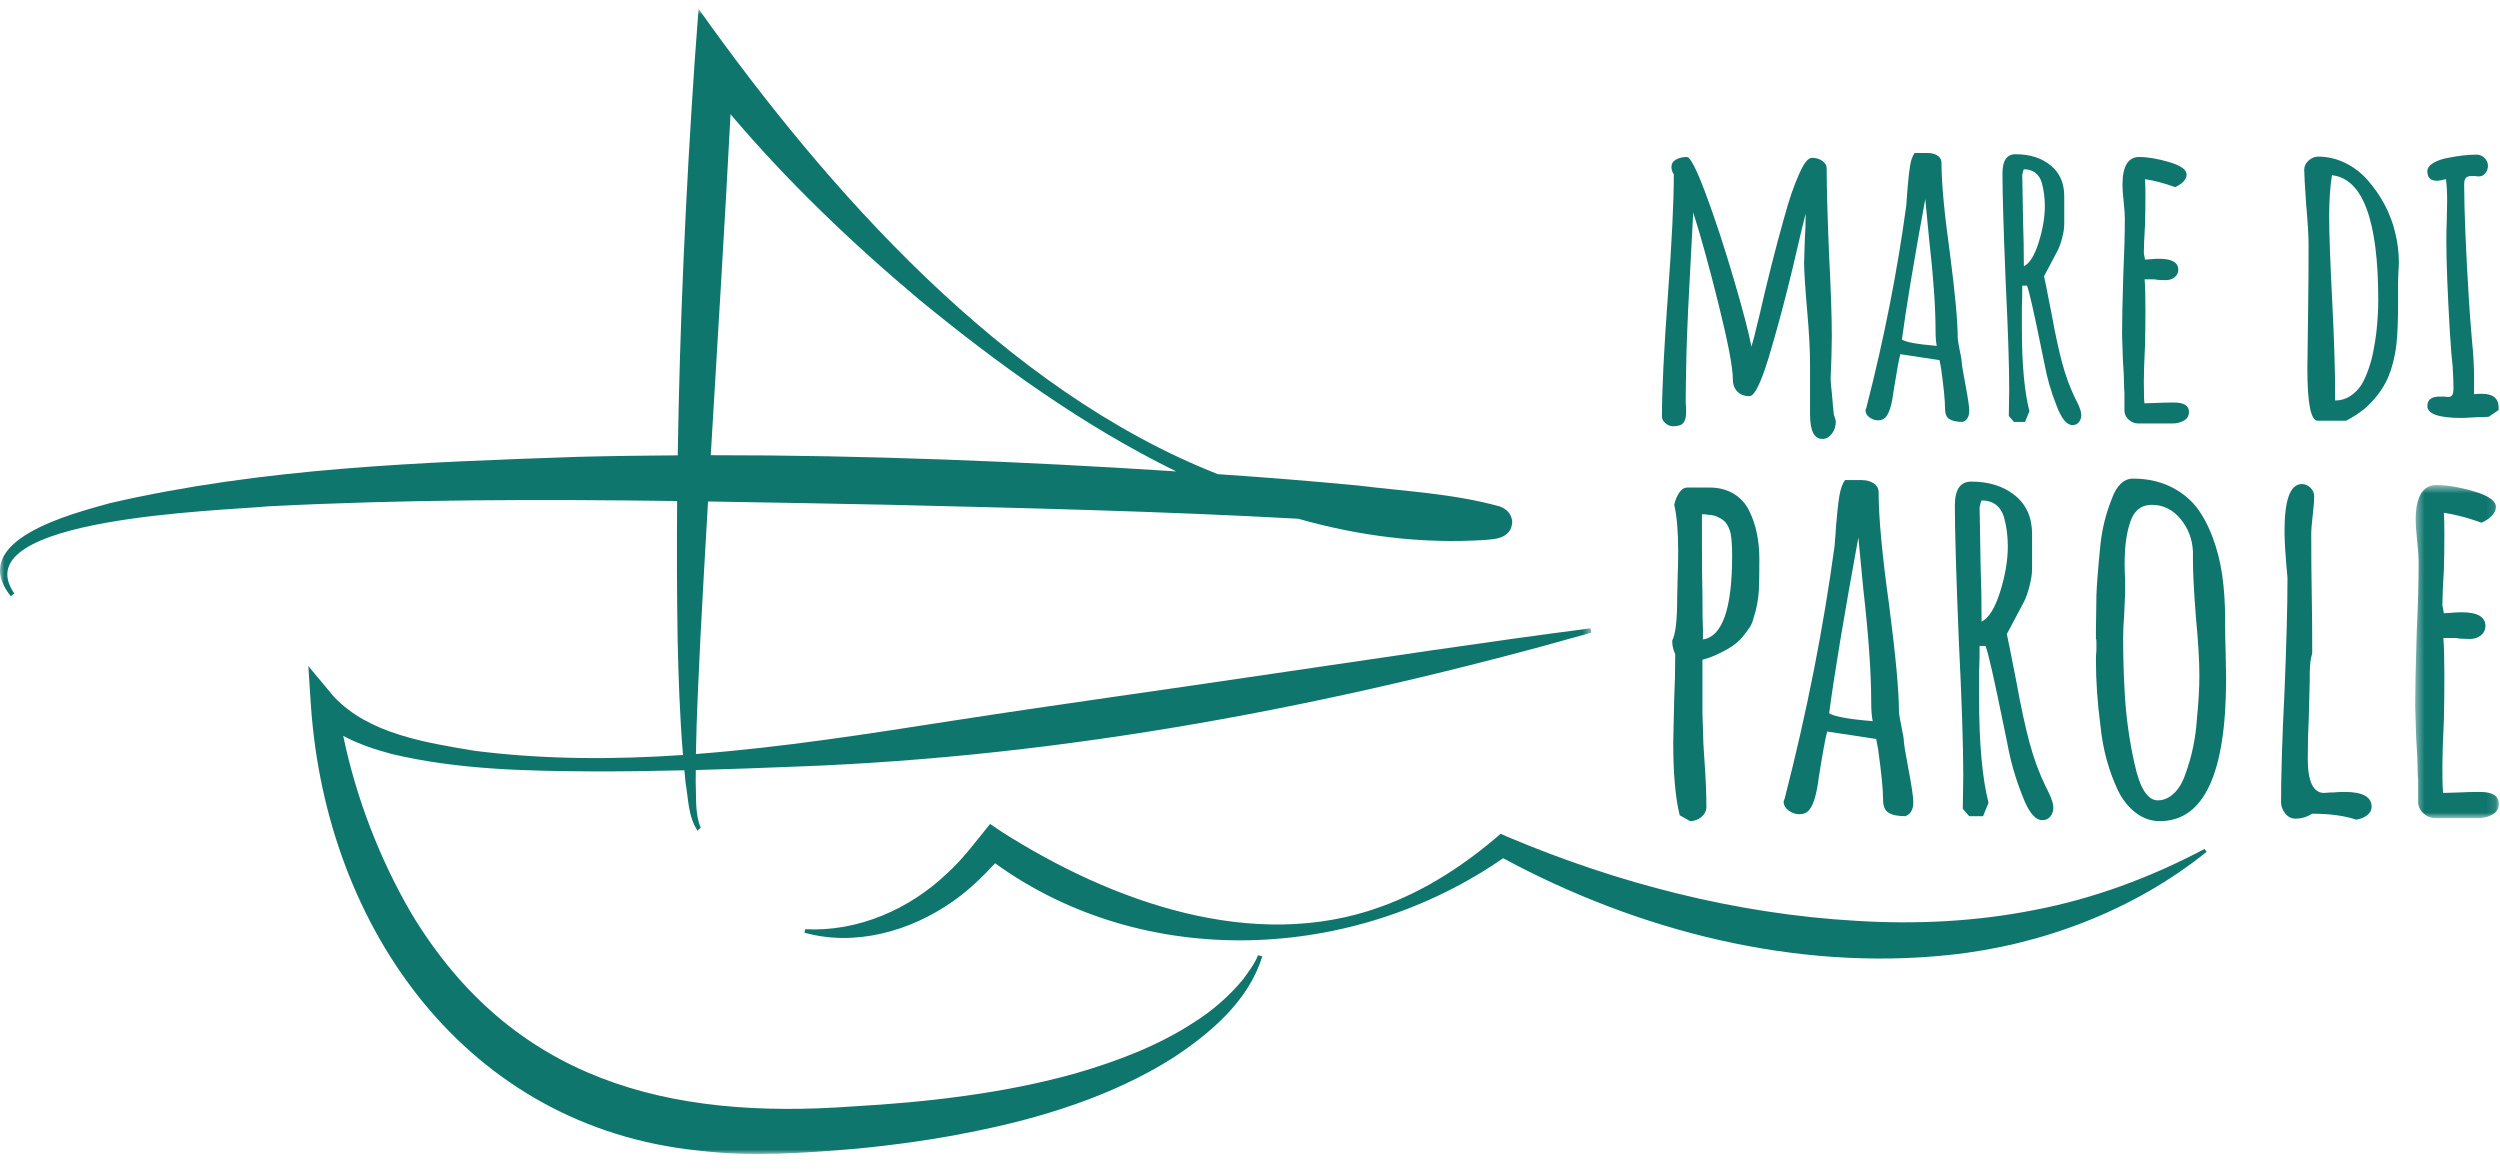 <?xml version="1.0" encoding="UTF-8"?>
<svg width="282px" height="132px" viewBox="0 0 282 132" version="1.1" xmlns="http://www.w3.org/2000/svg" xmlns:xlink="http://www.w3.org/1999/xlink">
    <title>Group 31</title>
    <defs>
        <polygon id="path-1" points="0 0.833 179.511 0.833 179.511 130 0 130"></polygon>
        <polygon id="path-3" points="0.431 0.547 9.866 0.547 9.866 38.122 0.431 38.122"></polygon>
    </defs>
    <g id="Page-1" stroke="none" stroke-width="1" fill="none" fill-rule="evenodd">
        <g id="Group-31">
            <g id="Group-3" transform="translate(0, 0.167)">
                <mask id="mask-2" fill="white">
                    <use xlink:href="#path-1"></use>
                </mask>
                <g id="Clip-2"></g>
                <path d="M82.404,12.719 C88.853,20.324 96.017,27.178 103.648,33.595 C112.479,40.844 122.2,47.891 132.676,53.006 C115.194,51.88 97.69,51.168 80.174,51.181 C80.939,38.326 81.756,25.169 82.404,12.719 M140.266,110.247 C138.72,112.125 136.83,113.792 134.771,115.092 C130.671,117.794 125.995,119.552 121.297,120.916 C113.215,123.18 104.511,124.166 96.162,124.639 C75.338,126.16 57.782,121.747 46.407,102.876 C42.821,96.723 40.174,89.848 38.715,82.84 C40.426,83.758 42.282,84.373 44.153,84.874 C51.673,86.668 59.352,86.8 67.017,86.847 C70.413,86.857 73.808,86.804 77.202,86.722 C77.248,87.189 77.28,87.656 77.332,88.122 C77.656,89.956 77.609,91.931 78.685,93.538 L79.036,93.182 C78.374,91.649 78.558,89.722 78.474,88.048 C78.471,87.597 78.483,87.146 78.485,86.695 C82.262,86.595 86.04,86.454 89.818,86.304 C120.203,85.195 150.298,79.476 179.511,71.195 L179.405,70.706 C167.357,72.272 155.389,74.096 143.417,75.848 C131.45,77.634 119.481,79.27 107.542,81.117 C97.936,82.612 88.23,84.144 78.499,84.885 C78.568,80.548 78.804,76.211 79.001,71.876 C79.264,66.842 79.558,61.658 79.866,56.399 C86.682,56.504 93.497,56.641 100.307,56.772 C115.677,57.144 131.082,57.498 146.445,58.347 C153.266,60.285 160.35,61.219 167.67,60.73 C168.396,60.644 169.36,60.637 170.043,59.992 C170.259,59.744 170.451,59.573 170.559,58.955 C170.653,58.471 170.383,57.904 170.257,57.748 C170.101,57.529 169.938,57.391 169.873,57.343 C169.497,57.068 169.354,57.04 169.202,56.969 C163.954,55.507 158.587,55.263 153.234,54.604 C147.948,54.096 142.663,53.677 137.375,53.318 C113.216,43.83 93.285,21.207 78.798,0.833 L78.352,6.854 C77.349,21.619 76.676,36.402 76.449,51.195 C72.691,51.22 68.933,51.267 65.174,51.365 C47.542,51.976 29.711,52.59 12.421,56.583 C8.182,57.772 -3.831,60.757 1.218,67.086 L1.614,66.781 C-4.334,58.189 25.195,57.45 30.207,56.95 C45.571,56.159 60.978,56.142 76.381,56.349 C76.34,61.511 76.352,66.674 76.433,71.837 C76.528,76.224 76.678,80.617 77.042,84.996 C69.2,85.528 61.343,85.516 53.509,84.519 C47.99,83.591 41.677,82.63 37.697,78.461 L34.779,74.966 L35.082,79.579 C36.848,104.57 52.63,126.92 78.752,129.615 C84.674,130.34 90.63,129.909 96.514,129.414 C100.735,129.011 105.378,128.381 109.557,127.52 C117.387,125.983 125.488,123.469 132.277,119.185 C136.531,116.376 140.838,112.765 142.384,107.708 C142.384,107.708 141.9,107.585 141.899,107.585 C141.563,108.501 140.83,109.445 140.266,110.247" id="Fill-1" fill="#0F766E" mask="url(#mask-2)"></path>
            </g>
            <path d="M229.503,102.643 C222.885,103.957 216.118,104.285 209.397,103.87 C195.912,103.108 182.468,99.652 170.032,94.385 L169.274,94.049 C165.298,97.503 160.807,100.467 155.799,102.266 C141.404,107.547 125.315,101.668 113.018,93.844 L111.682,92.939 C110.141,94.828 108.656,96.869 106.846,98.505 C102.606,102.557 96.774,105.127 90.831,104.815 L90.74,105.205 C96.448,106.805 102.695,105.043 107.458,101.692 C109.209,100.474 110.793,98.963 112.241,97.374 C129.132,109.577 152.631,108.523 169.555,96.808 C184.81,105.027 202.48,109.542 219.814,107.725 C230.305,106.637 240.723,102.681 248.899,96.092 L248.677,95.759 C242.561,98.997 236.137,101.374 229.503,102.643" id="Fill-4" fill="#0F766E"></path>
            <path d="M188.718,48.082 C189.284,48.082 189.671,47.955 189.88,47.702 C190.088,47.449 190.192,47.07 190.192,46.563 L190.192,45.938 C190.162,45.73 190.148,45.507 190.148,45.268 C190.148,44.256 190.177,42.38 190.237,39.64 C190.326,36.811 190.489,33.268 190.728,29.01 L190.996,23.962 C191.86,26.672 192.82,30.156 193.877,34.414 C194.934,38.673 195.463,41.457 195.463,42.767 C195.463,43.363 195.634,43.832 195.976,44.173 C196.318,44.517 196.772,44.687 197.338,44.687 C197.904,44.687 198.633,43.213 199.528,40.265 C200.449,37.199 201.343,33.864 202.207,30.26 C203.07,26.538 203.562,24.484 203.68,24.096 C203.68,25.109 203.651,26.017 203.591,26.821 L203.502,29.59 C203.502,30.603 203.621,32.464 203.86,35.173 C204.068,37.586 204.173,39.536 204.173,41.025 L204.173,43.884 L204.173,46.742 C204.173,48.588 204.633,49.511 205.558,49.511 C205.974,49.511 206.33,49.317 206.628,48.931 C206.926,48.543 207.075,48.096 207.075,47.591 C207.075,47.412 207.001,47.129 206.852,46.742 C206.852,46.712 206.845,46.623 206.83,46.474 C206.814,46.325 206.792,46.117 206.763,45.849 L206.628,44.285 C206.539,43.571 206.496,43.035 206.496,42.677 L206.585,40.31 L206.628,37.943 C206.628,35.74 206.525,32.643 206.316,28.652 C206.138,24.365 206.049,21.149 206.049,19.004 C206.049,18.647 205.876,18.357 205.534,18.133 C205.193,17.91 204.813,17.799 204.397,17.799 C203.949,17.799 203.457,18.424 202.923,19.675 C202.386,20.836 201.834,22.444 201.269,24.499 C200.316,27.864 199.364,31.63 198.41,35.799 L198.143,36.871 C197.994,37.556 197.8,38.3 197.562,39.104 C197.264,37.526 196.594,34.965 195.552,31.422 C194.51,27.878 193.467,24.707 192.426,21.908 C191.383,19.109 190.668,17.709 190.281,17.709 C189.805,17.709 189.395,17.806 189.054,17.999 C188.711,18.193 188.539,18.469 188.539,18.826 C188.539,19.124 188.629,19.407 188.807,19.675 C188.807,22.712 188.585,27.268 188.138,33.342 C187.691,39.417 187.468,43.973 187.468,47.01 C187.468,47.278 187.601,47.523 187.87,47.747 C188.138,47.97 188.42,48.082 188.718,48.082" id="Fill-6" fill="#0F766E"></path>
            <path d="M217.17,22.444 L217.616,27.089 C218.092,31.258 218.331,34.682 218.331,37.362 C218.331,38.017 218.376,38.568 218.465,39.015 C216.291,38.836 214.981,38.598 214.534,38.3 C215.011,34.727 215.888,29.442 217.17,22.444 M211.854,47.412 C212.241,47.412 212.539,47.278 212.748,47.01 C213.134,46.534 213.418,45.566 213.597,44.107 C213.924,42.023 214.177,40.638 214.355,39.953 L218.777,40.622 L218.956,41.561 C219.253,43.704 219.402,45.223 219.402,46.117 C219.402,46.682 219.566,47.07 219.894,47.278 C220.221,47.486 220.727,47.591 221.412,47.591 C221.889,47.412 222.128,46.995 222.128,46.34 L222.128,46.295 C222.128,45.879 221.993,44.955 221.725,43.526 C221.427,41.948 221.279,41.055 221.279,40.846 C221.279,40.638 221.204,40.191 221.055,39.506 C220.906,38.762 220.832,38.3 220.832,38.121 C220.832,36.276 220.534,33.06 219.939,28.474 C219.313,24.007 219.001,20.642 219.001,18.379 C219.001,18.022 218.852,17.747 218.554,17.553 C218.256,17.36 217.898,17.262 217.482,17.262 L215.964,17.262 C215.725,17.59 215.554,18.082 215.449,18.736 C215.345,19.392 215.249,20.27 215.16,21.372 C215.13,21.908 215.1,22.318 215.07,22.6 C215.041,22.883 215.025,23.085 215.025,23.203 C214.013,30.647 212.524,38.196 210.559,45.849 L210.514,46.027 L210.425,46.251 C210.425,46.579 210.573,46.854 210.871,47.077 C211.169,47.3 211.496,47.412 211.854,47.412" id="Fill-8" fill="#0F766E"></path>
            <path d="M228.202,19.317 L228.291,19.094 C228.797,19.094 229.221,19.221 229.564,19.474 C229.905,19.727 230.151,20.092 230.3,20.568 C230.538,21.402 230.657,22.295 230.657,23.248 C230.657,24.499 230.428,25.861 229.965,27.335 C229.504,28.809 228.946,29.71 228.291,30.037 C228.291,28.221 228.261,26.539 228.202,24.99 L228.113,19.719 L228.202,19.317 Z M226.638,43.928 L226.594,46.921 L227.173,47.591 L228.425,47.591 L228.916,46.385 C228.35,44.151 228.067,41.04 228.067,37.05 L228.067,34.593 C228.097,33.878 228.113,33.09 228.113,32.226 L228.648,32.226 C228.886,32.822 229.436,35.249 230.3,39.507 L230.613,41.025 C230.911,42.663 231.374,44.256 231.999,45.804 C232.535,47.233 233.13,47.948 233.785,47.948 C234.083,47.948 234.321,47.836 234.5,47.613 C234.679,47.39 234.768,47.129 234.768,46.832 C234.768,46.474 234.619,45.998 234.321,45.402 L234.053,44.866 C233.487,43.705 233.01,42.409 232.624,40.98 C232.237,39.551 231.833,37.69 231.417,35.397 L230.792,32.226 L230.569,31.154 L231.284,29.814 L232.131,28.206 C232.31,27.848 232.475,27.38 232.624,26.799 C232.773,26.218 232.847,25.705 232.847,25.258 L232.847,22.131 C232.847,20.643 232.333,19.481 231.305,18.648 C230.279,17.814 228.96,17.397 227.352,17.397 C226.37,17.397 225.879,18.111 225.879,19.541 C225.879,21.864 225.999,25.928 226.237,31.735 C226.505,37.184 226.638,41.249 226.638,43.928 L226.638,43.928 Z" id="Fill-10" fill="#0F766E"></path>
            <path d="M239.369,37.675 L239.458,40.534 C239.548,41.815 239.592,42.768 239.592,43.393 C239.592,43.75 239.607,44.063 239.637,44.331 L239.637,45.224 L239.637,46.386 C239.666,46.773 239.837,47.1 240.15,47.368 C240.463,47.636 240.812,47.77 241.2,47.77 L244.996,47.77 C245.532,47.77 245.986,47.658 246.358,47.435 C246.731,47.212 246.917,46.892 246.917,46.475 C246.917,45.76 246.351,45.403 245.22,45.403 C244.506,45.403 243.895,45.418 243.389,45.447 L241.915,45.492 C241.855,45.492 241.825,44.659 241.825,42.991 C241.825,42.097 241.87,40.743 241.959,38.926 C241.988,37.735 242.004,36.396 242.004,34.906 C242.004,33.418 241.974,32.286 241.915,31.512 L243.031,31.512 C243.329,31.572 243.746,31.601 244.282,31.601 C244.698,31.601 245.041,31.489 245.309,31.266 C245.577,31.043 245.711,30.768 245.711,30.44 C245.711,29.606 244.996,29.189 243.567,29.189 C243.21,29.189 242.912,29.204 242.674,29.234 L241.959,29.278 L241.825,28.564 C241.825,27.849 241.87,26.777 241.959,25.348 C241.988,24.395 242.004,23.323 242.004,22.132 C242.004,21.298 241.988,20.658 241.959,20.211 C242.971,20.361 244.103,20.658 245.353,21.104 C245.711,20.956 246.016,20.755 246.269,20.501 C246.522,20.249 246.649,19.973 246.649,19.675 C246.649,19.139 246.001,18.678 244.706,18.291 C243.411,17.904 242.272,17.71 241.29,17.71 C240.038,17.71 239.413,18.767 239.413,20.881 C239.413,21.268 239.458,21.894 239.548,22.757 C239.637,23.591 239.681,24.216 239.681,24.633 C239.681,26.39 239.621,28.564 239.502,31.154 C239.413,34.043 239.369,36.217 239.369,37.675" id="Fill-12" fill="#0F766E"></path>
            <path d="M268.222,35.397 C268.162,36.797 267.999,38.167 267.732,39.507 C267.612,40.192 267.426,40.899 267.173,41.628 C266.919,42.358 266.644,42.961 266.347,43.437 C265.99,43.973 265.557,44.397 265.051,44.71 C264.545,45.023 263.994,45.179 263.399,45.179 L263.399,44.107 C263.399,41.666 263.294,38.375 263.086,34.236 C262.847,29.562 262.729,26.286 262.729,24.409 C262.729,22.653 262.833,21.104 263.042,19.764 C266.525,20.152 268.267,24.842 268.267,33.834 C268.267,34.519 268.252,35.04 268.222,35.397 M267.061,20.3 C266.317,19.467 265.46,18.819 264.493,18.357 C263.525,17.896 262.52,17.665 261.478,17.665 C261.091,17.665 260.734,17.814 260.406,18.112 C260.078,18.41 259.915,18.752 259.915,19.139 C259.915,19.615 259.988,20.941 260.138,23.114 C260.317,25.11 260.406,26.584 260.406,27.536 C260.406,30.127 260.391,32.464 260.361,34.549 L260.272,41.606 C260.272,45.507 260.659,47.457 261.433,47.457 L264.649,47.457 C265.483,47.01 266.168,46.564 266.704,46.117 C267.835,45.134 268.699,44.018 269.295,42.767 C269.801,41.606 270.143,40.281 270.322,38.792 C270.441,37.691 270.501,36.187 270.501,34.281 L270.501,31.824 L270.545,30.618 C270.574,30.291 270.59,29.933 270.59,29.546 C270.59,28.474 270.456,27.387 270.188,26.286 C269.681,24.112 268.64,22.117 267.061,20.3" id="Fill-14" fill="#0F766E"></path>
            <path d="M276.128,44.778 L275.681,44.733 L275.189,44.733 C274.266,44.733 273.805,45.09 273.805,45.804 C273.805,46.697 275.1,47.145 277.691,47.145 C277.959,47.145 278.569,47.114 279.522,47.054 C279.969,47.054 280.273,47.048 280.438,47.032 C280.6,47.019 280.698,47.011 280.728,47.011 L281.845,46.252 L281.845,45.983 C281.845,44.941 281.219,44.419 279.969,44.419 C279.551,44.419 279.254,44.435 279.076,44.465 L279.076,42.767 C279.076,41.337 279,39.938 278.852,38.569 C278.673,36.484 278.554,34.906 278.495,33.834 C278.137,28.027 277.959,23.68 277.959,20.791 C277.959,20.434 278.026,20.189 278.16,20.055 C278.293,19.921 278.509,19.854 278.808,19.854 L279.165,19.854 C279.283,19.884 279.433,19.898 279.611,19.898 C279.909,19.898 280.154,19.779 280.348,19.541 C280.541,19.302 280.639,19.02 280.639,18.692 C280.639,18.366 280.511,18.075 280.259,17.822 C280.005,17.569 279.701,17.442 279.343,17.442 C278.42,17.442 277.363,17.561 276.172,17.799 C275.487,17.919 274.921,18.111 274.475,18.38 C274.028,18.648 273.805,18.96 273.805,19.317 C273.805,20.032 274.162,20.39 274.876,20.39 C275.085,20.39 275.427,20.331 275.904,20.21 C275.993,20.866 276.038,21.684 276.038,22.668 L275.993,24.945 C275.963,25.631 275.949,26.39 275.949,27.224 C275.949,29.546 276.082,32.986 276.35,37.541 C276.469,39.388 276.574,40.667 276.663,41.383 C276.723,42.455 276.753,43.243 276.753,43.749 C276.753,44.136 276.708,44.406 276.618,44.553 C276.529,44.703 276.365,44.778 276.128,44.778" id="Fill-16" fill="#0F766E"></path>
            <path d="M191.979,61.19 L191.979,58.008 C192.388,58.008 192.593,58.027 192.593,58.064 C193.077,58.064 193.523,58.176 193.933,58.399 C194.305,58.586 194.584,58.818 194.771,59.097 C194.957,59.376 195.106,59.739 195.218,60.185 C195.329,60.781 195.385,61.619 195.385,62.698 C195.385,68.654 194.286,71.798 192.091,72.134 L192.091,72.022 L192.091,70.85 C192.054,70.255 192.035,68.989 192.035,67.053 C191.997,65.341 191.979,63.387 191.979,61.19 M193.933,73.697 C195.124,73.139 195.98,72.544 196.502,71.91 C196.873,71.464 197.162,71.082 197.367,70.766 C197.571,70.45 197.73,70.05 197.841,69.565 C198.139,68.672 198.325,67.686 198.399,66.606 C198.436,65.75 198.456,64.578 198.456,63.089 C198.456,61.005 198.083,59.2 197.339,57.673 C196.929,56.817 196.334,56.157 195.552,55.691 C194.771,55.226 193.858,54.993 192.817,54.993 L190.36,54.993 C189.987,54.993 189.671,55.189 189.411,55.579 C189.15,55.97 188.964,56.426 188.852,56.947 C189.15,58.213 189.299,59.944 189.299,62.14 C189.299,63.145 189.28,64.057 189.244,64.875 L189.187,67.444 C189.187,69.938 189.001,71.539 188.63,72.246 L188.63,72.413 C188.63,72.823 188.741,73.288 188.964,73.809 C188.964,75.633 188.927,77.289 188.852,78.777 L188.741,83.747 C188.741,87.246 188.982,89.982 189.466,91.954 L190.64,92.624 C191.122,92.624 191.551,92.465 191.924,92.149 C192.295,91.833 192.482,91.452 192.482,91.005 C192.482,89.553 192.406,87.786 192.258,85.701 L192.146,83.97 L192.035,80.397 L192.035,74.423 C192.817,74.199 193.449,73.958 193.933,73.697" id="Fill-18" fill="#0F766E"></path>
            <path d="M209.622,60.632 L210.18,66.439 C210.775,71.65 211.073,75.93 211.073,79.28 C211.073,80.099 211.129,80.788 211.24,81.346 C208.523,81.122 206.886,80.825 206.328,80.453 C206.922,75.986 208.021,69.379 209.622,60.632 M206.942,61.581 C205.676,70.887 203.815,80.323 201.359,89.888 L201.302,90.112 L201.191,90.391 C201.191,90.801 201.377,91.144 201.749,91.424 C202.121,91.703 202.531,91.842 202.977,91.842 C203.461,91.842 203.833,91.675 204.094,91.34 C204.577,90.745 204.932,89.535 205.155,87.711 C205.564,85.106 205.881,83.375 206.104,82.518 L211.632,83.356 L211.854,84.528 C212.226,87.208 212.413,89.107 212.413,90.223 C212.413,90.931 212.617,91.415 213.028,91.675 C213.437,91.935 214.069,92.066 214.926,92.066 C215.52,91.842 215.819,91.322 215.819,90.502 L215.819,90.446 C215.819,89.926 215.651,88.772 215.317,86.985 C214.944,85.013 214.758,83.896 214.758,83.635 C214.758,83.375 214.664,82.817 214.479,81.96 C214.293,81.03 214.2,80.453 214.2,80.229 C214.2,77.922 213.827,73.902 213.083,68.169 C212.302,62.586 211.911,58.381 211.911,55.551 C211.911,55.105 211.724,54.761 211.352,54.519 C210.979,54.277 210.533,54.155 210.013,54.155 L208.114,54.155 C207.816,54.566 207.602,55.18 207.472,55.998 C207.341,56.817 207.221,57.916 207.109,59.292 C207.072,59.962 207.034,60.474 206.997,60.828 C206.96,61.182 206.942,61.433 206.942,61.581" id="Fill-20" fill="#0F766E"></path>
            <path d="M223.411,56.724 L223.523,56.445 C224.156,56.445 224.686,56.604 225.114,56.919 C225.542,57.236 225.849,57.692 226.036,58.288 C226.333,59.33 226.482,60.447 226.482,61.637 C226.482,63.201 226.193,64.904 225.617,66.746 C225.039,68.588 224.341,69.715 223.523,70.124 C223.523,67.854 223.485,65.75 223.411,63.815 L223.3,57.227 L223.411,56.724 Z M220.508,57.003 C220.508,59.906 220.656,64.987 220.954,72.246 C221.29,79.057 221.457,84.138 221.457,87.488 L221.401,91.229 L222.127,92.066 L223.69,92.066 L224.305,90.558 C223.597,87.767 223.244,83.878 223.244,78.889 L223.244,75.819 C223.281,74.925 223.3,73.94 223.3,72.859 L223.969,72.859 C224.268,73.605 224.955,76.638 226.036,81.96 L226.427,83.859 C226.798,85.906 227.375,87.898 228.157,89.833 C228.828,91.619 229.571,92.513 230.391,92.513 C230.762,92.513 231.06,92.373 231.284,92.094 C231.507,91.815 231.619,91.489 231.619,91.117 C231.619,90.67 231.432,90.075 231.06,89.33 L230.725,88.66 C230.018,87.208 229.422,85.589 228.938,83.803 C228.455,82.016 227.952,79.69 227.432,76.824 L226.649,72.859 L226.37,71.52 L227.264,69.845 L228.325,67.835 C228.548,67.388 228.752,66.802 228.938,66.076 C229.125,65.35 229.218,64.708 229.218,64.15 L229.218,60.241 C229.218,58.381 228.576,56.929 227.292,55.887 C226.008,54.845 224.36,54.323 222.35,54.323 C221.122,54.323 220.508,55.217 220.508,57.003 L220.508,57.003 Z" id="Fill-22" fill="#0F766E"></path>
            <path d="M247.81,81.122 C247.661,83.319 247.233,85.365 246.526,87.264 C246.228,88.194 245.8,88.93 245.242,89.469 C244.684,90.009 244.07,90.279 243.4,90.279 C242.245,90.279 241.371,88.902 240.776,86.147 C240.179,83.505 239.807,80.787 239.659,77.995 C239.547,76.023 239.492,74.032 239.492,72.021 C239.492,71.091 239.528,70.235 239.603,69.453 L239.715,66.885 L239.715,65.377 C239.677,64.894 239.659,64.298 239.659,63.591 C239.659,61.767 239.845,60.278 240.217,59.124 C240.627,57.673 241.463,56.947 242.729,56.947 C243.994,56.947 245.065,57.469 245.94,58.51 C246.814,59.552 247.288,60.781 247.364,62.195 L247.364,63.2 C247.364,64.615 247.476,66.755 247.698,69.621 C247.959,72.338 248.09,74.534 248.09,76.209 C248.09,77.586 247.996,79.224 247.81,81.122 M250.992,70.235 L250.992,69.788 C250.992,68.039 250.882,66.382 250.658,64.819 C250.434,63.293 250.062,61.851 249.541,60.492 C249.02,59.134 248.387,57.989 247.643,57.058 C246.824,56.091 245.819,55.337 244.628,54.797 C243.436,54.258 242.096,53.988 240.608,53.988 C240.086,53.988 239.622,54.183 239.213,54.574 C238.802,54.965 238.467,55.533 238.208,56.277 C237.537,57.952 237.109,59.683 236.923,61.469 C236.662,64.075 236.513,65.973 236.476,67.164 L236.421,71.072 L236.421,72.077 C236.457,72.077 236.476,72.17 236.476,72.356 L236.476,73.361 C236.439,73.66 236.421,74.032 236.421,74.478 C236.421,76.823 236.588,79.261 236.923,81.792 C237.183,84.472 237.853,86.948 238.933,89.218 C239.453,90.26 240.124,91.088 240.943,91.702 C241.762,92.317 242.655,92.624 243.623,92.624 C248.611,92.624 251.104,87.264 251.104,76.544 L251.049,73.361 C251.012,72.431 250.992,71.389 250.992,70.235" id="Fill-24" fill="#0F766E"></path>
            <path d="M264.504,89.33 C263.982,89.33 263.555,89.349 263.22,89.386 C262.922,89.386 262.69,89.396 262.522,89.414 C262.355,89.433 262.234,89.442 262.159,89.442 C260.931,89.442 260.316,88.158 260.316,85.589 C260.316,83.914 260.354,82.426 260.428,81.123 L260.54,76.712 L260.54,76.042 C260.54,75.037 260.633,74.255 260.819,73.697 C260.819,71.204 260.8,68.971 260.764,66.997 C260.726,64.987 260.708,62.736 260.708,60.241 C260.708,59.758 260.764,59.051 260.875,58.12 C260.987,57.153 261.043,56.445 261.043,55.998 C261.043,55.627 260.904,55.3 260.624,55.021 C260.345,54.742 260.018,54.602 259.647,54.602 C258.344,54.602 257.693,56.371 257.693,59.907 C257.693,61.061 257.805,62.81 258.027,65.155 L258.027,65.546 C258.027,68.3 257.917,72.451 257.693,77.996 C257.432,83.208 257.302,87.376 257.302,90.503 C257.302,90.949 257.459,91.368 257.777,91.759 C258.092,92.15 258.474,92.345 258.921,92.345 C259.591,92.345 260.224,92.158 260.819,91.787 C262.792,91.787 264.448,92.01 265.789,92.457 C266.271,92.382 266.682,92.214 267.017,91.954 C267.352,91.693 267.519,91.378 267.519,91.005 C267.519,89.889 266.514,89.33 264.504,89.33" id="Fill-26" fill="#0F766E"></path>
            <g id="Group-30" transform="translate(272, 54.167)">
                <mask id="mask-4" fill="white">
                    <use xlink:href="#path-3"></use>
                </mask>
                <g id="Clip-29"></g>
                <path d="M7.745,35.163 C6.852,35.163 6.089,35.182 5.456,35.219 L3.613,35.275 C3.539,35.275 3.502,34.233 3.502,32.148 C3.502,31.032 3.558,29.338 3.67,27.067 C3.706,25.579 3.725,23.904 3.725,22.043 C3.725,20.182 3.688,18.768 3.613,17.799 L5.009,17.799 C5.381,17.874 5.903,17.911 6.572,17.911 C7.094,17.911 7.522,17.772 7.857,17.492 C8.192,17.213 8.36,16.869 8.36,16.459 C8.36,15.418 7.466,14.896 5.679,14.896 C5.233,14.896 4.86,14.915 4.563,14.952 L3.67,15.008 L3.502,14.114 C3.502,13.221 3.558,11.881 3.67,10.095 C3.706,8.904 3.725,7.564 3.725,6.074 C3.725,5.033 3.706,4.232 3.67,3.674 C4.935,3.86 6.35,4.232 7.913,4.79 C8.36,4.605 8.741,4.353 9.058,4.037 C9.373,3.721 9.532,3.376 9.532,3.004 C9.532,2.334 8.722,1.757 7.103,1.273 C5.484,0.79 4.061,0.547 2.832,0.547 C1.269,0.547 0.487,1.869 0.487,4.511 C0.487,4.995 0.543,5.777 0.655,6.856 C0.766,7.899 0.822,8.68 0.822,9.201 C0.822,11.398 0.747,14.114 0.598,17.353 C0.487,20.963 0.431,23.681 0.431,25.504 L0.543,29.077 C0.655,30.678 0.71,31.869 0.71,32.651 C0.71,33.097 0.728,33.488 0.766,33.823 L0.766,34.94 L0.766,36.391 C0.803,36.876 1.017,37.285 1.408,37.62 C1.799,37.955 2.236,38.122 2.72,38.122 L7.466,38.122 C8.136,38.122 8.703,37.983 9.169,37.704 C9.634,37.424 9.866,37.025 9.866,36.503 C9.866,35.61 9.159,35.163 7.745,35.163" id="Fill-28" fill="#0F766E" mask="url(#mask-4)"></path>
            </g>
        </g>
    </g>
</svg>